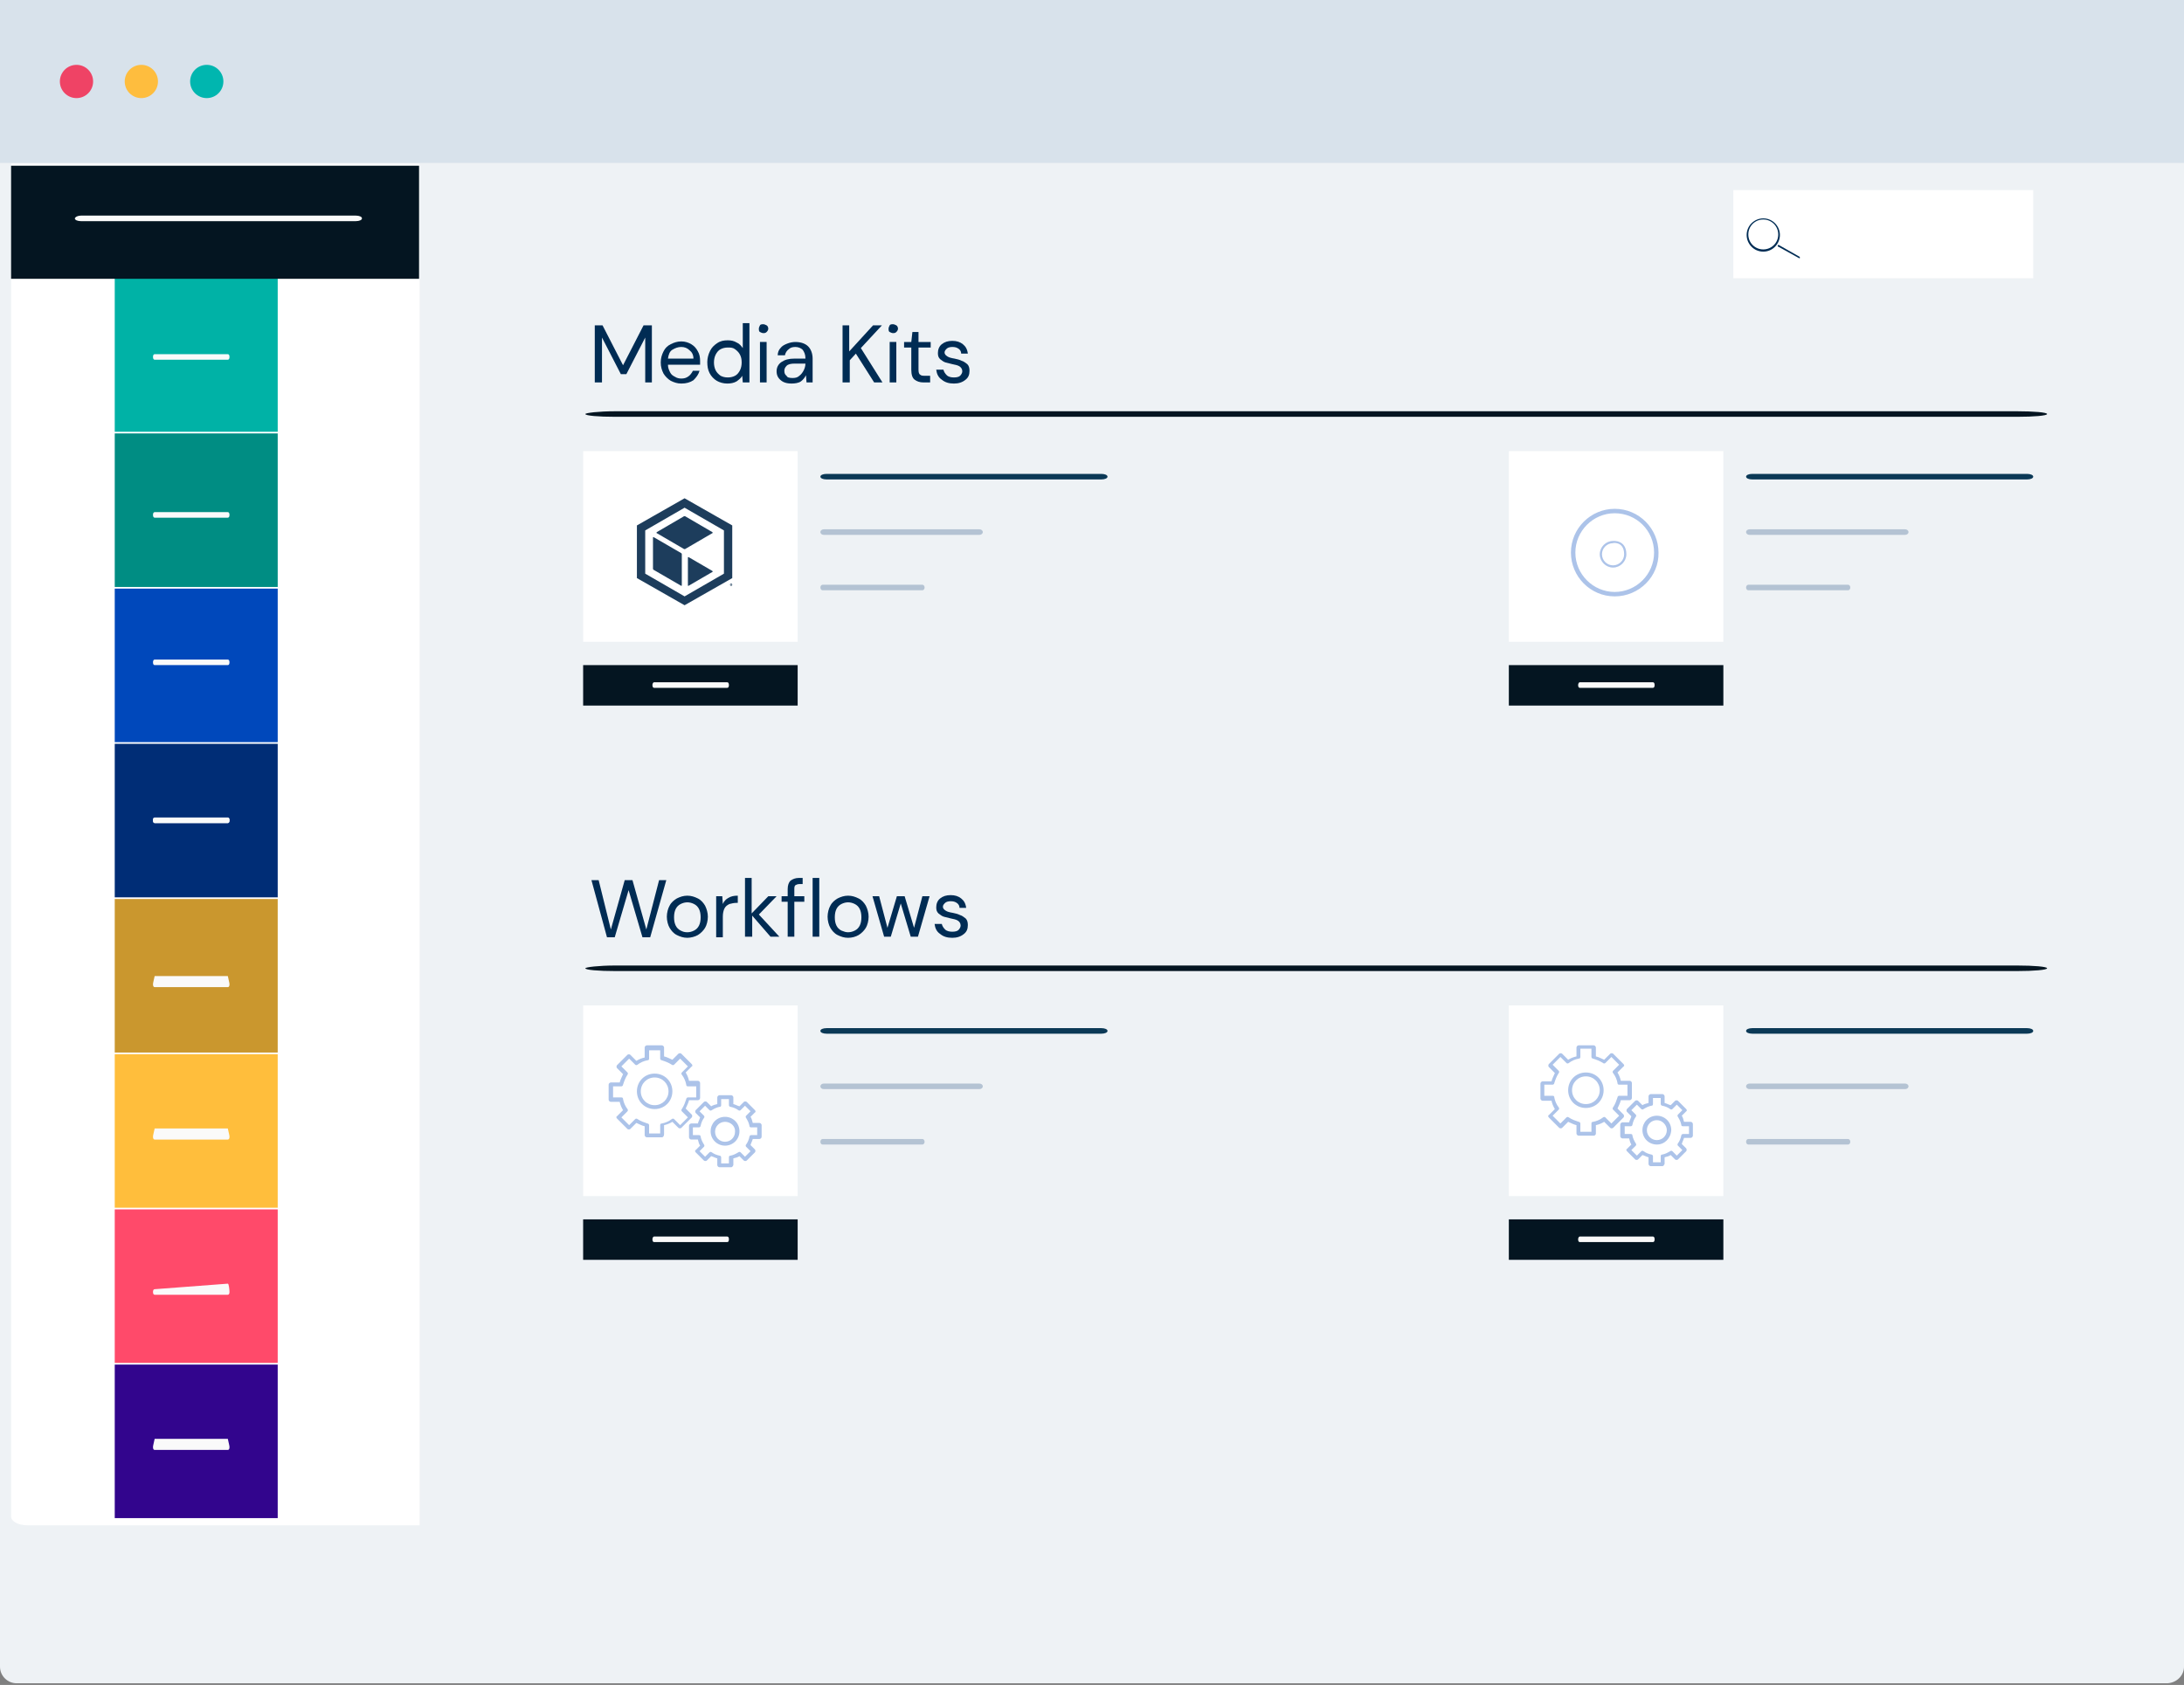 <?xml version="1.0" encoding="UTF-8"?> <!-- Generator: Adobe Illustrator 23.1.0, SVG Export Plug-In . SVG Version: 6.00 Build 0) --> <svg xmlns="http://www.w3.org/2000/svg" xmlns:xlink="http://www.w3.org/1999/xlink" id="robust" x="0px" y="0px" width="394px" height="304px" viewBox="0 0 394 304" style="enable-background:new 0 0 394 304;" xml:space="preserve"><rect x="0" y="0" width="394" height="304" fill="#808080" stroke="none"/> <style type="text/css"> .st0{fill-rule:evenodd;clip-rule:evenodd;fill:#EEF2F5;} .st1{fill-rule:evenodd;clip-rule:evenodd;fill:#FFFFFF;} .st2{enable-background:new ;} .st3{fill:#002C54;} .st4{fill:#00B2A6;} .st5{fill:#008D83;} .st6{fill:#0048BB;} .st7{fill:#002D76;} .st8{fill:#CA972E;} .st9{fill:#FFBE3C;} .st10{fill:#FF4A6A;} .st11{fill:#32058D;} .st12{fill-rule:evenodd;clip-rule:evenodd;fill:#FAFAFA;} .st13{fill:#D8E2EB;} .st14{fill:#00B6AF;} .st15{fill:#FEBD3E;} .st16{fill:#EF4365;} .st17{fill-rule:evenodd;clip-rule:evenodd;fill:#041521;} .st18{fill:#FFFFFF;} .st19{fill:#041521;} .st20{clip-path:url(#SVGID_2_);} .st21{clip-path:url(#SVGID_4_);fill:#1D3D5C;} .st22{fill-rule:evenodd;clip-rule:evenodd;fill:#0B3956;} .st23{fill-rule:evenodd;clip-rule:evenodd;fill:#B4C3D3;} .st24{fill:#ACC3E9;} </style> <g id="Mask-3"> <path class="st0" d="M3,0h388.1c1.6,0.1,2.9,1.4,2.9,3v297.7c0,1.6-1.3,2.9-3,3H3c-1.6,0-3-1.3-3-3V3C0,1.3,1.3,0,3,0z"></path> </g> <g> <g id="Group-4"> <path id="Rectangle" class="st1" d="M2,29.5h73.7v245.7H5c-1.7,0-3-0.7-3-1.6l0,0V29.5z"></path> <g id="Hyperscale"> <g class="st2"> <path class="st3" d="M107.3,69V58.7h1.4l3.7,7.2l3.7-7.2h1.5V69h-1.2v-8.1l-3.4,6.6H112l-3.4-6.6V69H107.3z"></path> <path class="st3" d="M122.9,69.2c-0.7,0-1.3-0.2-1.9-0.5c-0.5-0.3-1-0.8-1.3-1.3c-0.3-0.6-0.5-1.2-0.5-2c0-0.8,0.2-1.4,0.5-2 c0.3-0.6,0.7-1,1.3-1.3s1.2-0.5,1.9-0.5c0.7,0,1.3,0.2,1.8,0.5c0.5,0.3,0.9,0.7,1.2,1.3c0.3,0.5,0.4,1.1,0.4,1.7 c0,0.1,0,0.2,0,0.3c0,0.1,0,0.2,0,0.4h-5.8c0,0.6,0.2,1,0.4,1.4c0.2,0.4,0.5,0.6,0.9,0.8c0.3,0.2,0.7,0.3,1.1,0.3 c0.5,0,0.9-0.1,1.3-0.4c0.3-0.2,0.6-0.6,0.8-1h1.2c-0.2,0.7-0.6,1.2-1.1,1.7C124.5,69,123.8,69.2,122.9,69.2z M122.9,62.6 c-0.6,0-1.1,0.2-1.6,0.5s-0.7,0.9-0.8,1.6h4.6c0-0.7-0.3-1.2-0.7-1.5C124,62.8,123.5,62.6,122.9,62.6z"></path> <path class="st3" d="M131.2,69.2c-0.7,0-1.4-0.2-1.9-0.5s-1-0.8-1.3-1.4c-0.3-0.6-0.4-1.2-0.4-2c0-0.7,0.2-1.4,0.5-2 c0.3-0.6,0.7-1,1.3-1.4s1.2-0.5,1.9-0.5c0.6,0,1.1,0.1,1.6,0.4c0.5,0.2,0.8,0.6,1.1,1v-4.5h1.2V69H134l-0.1-1.2 c-0.2,0.4-0.6,0.7-1,1C132.4,69.1,131.8,69.2,131.2,69.2z M131.3,68.1c0.5,0,0.9-0.1,1.3-0.3c0.4-0.2,0.7-0.6,0.9-1 c0.2-0.4,0.3-0.9,0.3-1.4c0-0.6-0.1-1-0.3-1.4c-0.2-0.4-0.5-0.7-0.9-1s-0.8-0.3-1.3-0.3c-0.5,0-0.9,0.1-1.3,0.3s-0.7,0.6-0.9,1 c-0.2,0.4-0.3,0.9-0.3,1.4c0,0.5,0.1,1,0.3,1.4s0.5,0.7,0.9,1C130.4,68,130.8,68.1,131.3,68.1z"></path> <path class="st3" d="M137.7,60.1c-0.2,0-0.4-0.1-0.6-0.2s-0.2-0.4-0.2-0.6c0-0.2,0.1-0.4,0.2-0.6s0.4-0.2,0.6-0.2 c0.2,0,0.4,0.1,0.6,0.2s0.3,0.4,0.3,0.6c0,0.2-0.1,0.4-0.3,0.6S137.9,60.1,137.7,60.1z M137.1,69v-7.3h1.2V69H137.1z"></path> <path class="st3" d="M142.8,69.2c-0.6,0-1.1-0.1-1.5-0.3c-0.4-0.2-0.7-0.5-0.9-0.8c-0.2-0.3-0.3-0.7-0.3-1.1 c0-0.7,0.3-1.3,0.9-1.7s1.3-0.6,2.3-0.6h2v-0.1c0-0.6-0.2-1.1-0.5-1.5c-0.3-0.3-0.8-0.5-1.3-0.5c-0.5,0-0.9,0.1-1.2,0.4 c-0.3,0.2-0.6,0.6-0.7,1.1h-1.3c0-0.5,0.2-1,0.5-1.3c0.3-0.4,0.7-0.6,1.2-0.8c0.5-0.2,1-0.3,1.5-0.3c1,0,1.8,0.3,2.3,0.8 c0.5,0.5,0.8,1.3,0.8,2.2V69h-1.1l-0.1-1.3c-0.2,0.4-0.5,0.8-0.9,1.1S143.4,69.2,142.8,69.2z M143,68.2c0.5,0,0.9-0.1,1.2-0.4 c0.3-0.2,0.6-0.6,0.8-1c0.2-0.4,0.3-0.8,0.3-1.2v0h-1.9c-0.7,0-1.2,0.1-1.5,0.4c-0.3,0.3-0.4,0.6-0.4,0.9c0,0.4,0.1,0.7,0.4,0.9 C142,68.1,142.4,68.2,143,68.2z"></path> <path class="st3" d="M152,69V58.7h1.2v4.7l4.3-4.7h1.6l-3.8,4.1l3.9,6.2h-1.5l-3.3-5.2l-1.1,1.2v4H152z"></path> <path class="st3" d="M161.1,60.1c-0.2,0-0.4-0.1-0.6-0.2s-0.2-0.4-0.2-0.6c0-0.2,0.1-0.4,0.2-0.6s0.4-0.2,0.6-0.2 c0.2,0,0.4,0.1,0.6,0.2s0.3,0.4,0.3,0.6c0,0.2-0.1,0.4-0.3,0.6S161.3,60.1,161.1,60.1z M160.5,69v-7.3h1.2V69H160.5z"></path> <path class="st3" d="M166.6,69c-0.7,0-1.2-0.2-1.6-0.5s-0.6-0.9-0.6-1.8v-4h-1.3v-1h1.3l0.2-1.8h1.1v1.8h2.2v1h-2.2v4 c0,0.5,0.1,0.8,0.3,0.9c0.2,0.2,0.5,0.2,1,0.2h0.8V69H166.6z"></path> <path class="st3" d="M172.1,69.2c-0.9,0-1.6-0.2-2.2-0.7c-0.6-0.4-0.9-1-1-1.8h1.3c0.1,0.4,0.3,0.7,0.6,1 c0.3,0.3,0.8,0.4,1.3,0.4c0.5,0,0.9-0.1,1.1-0.3c0.2-0.2,0.4-0.5,0.4-0.8c0-0.4-0.2-0.7-0.5-0.9s-0.8-0.3-1.3-0.4 c-0.4-0.1-0.8-0.2-1.2-0.3s-0.7-0.4-1-0.6c-0.3-0.3-0.4-0.6-0.4-1.1c0-0.6,0.2-1.2,0.7-1.6c0.5-0.4,1.1-0.6,1.9-0.6 c0.8,0,1.4,0.2,1.9,0.6c0.5,0.4,0.8,0.9,0.9,1.7h-1.2c0-0.4-0.2-0.7-0.5-0.9c-0.3-0.2-0.6-0.3-1.1-0.3c-0.4,0-0.8,0.1-1,0.3 c-0.2,0.2-0.4,0.4-0.4,0.7c0,0.3,0.2,0.5,0.5,0.7s0.7,0.3,1.3,0.4c0.5,0.1,0.9,0.2,1.3,0.4c0.4,0.1,0.7,0.4,1,0.6 c0.3,0.3,0.4,0.7,0.4,1.2c0,0.7-0.2,1.2-0.7,1.6C173.6,69,172.9,69.2,172.1,69.2z"></path> </g> </g> </g> </g> <g> <rect x="20.7" y="50.2" class="st4" width="29.4" height="27.7"></rect> <rect x="20.7" y="78.2" class="st5" width="29.4" height="27.7"></rect> <rect x="20.7" y="106.2" class="st6" width="29.4" height="27.7"></rect> <rect x="20.7" y="134.2" class="st7" width="29.4" height="27.7"></rect> <rect x="20.7" y="162.2" class="st8" width="29.4" height="27.7"></rect> <rect x="20.7" y="190.2" class="st9" width="29.4" height="27.7"></rect> <rect x="20.7" y="218.2" class="st10" width="29.4" height="27.7"></rect> <rect x="20.7" y="246.2" class="st11" width="29.4" height="27.7"></rect> </g> <path class="st12" d="M27.9,63.9h13.2c0.2,0,0.3,0.2,0.3,0.5l0,0c0,0.3-0.1,0.5-0.3,0.5H27.9c-0.2,0-0.3-0.2-0.3-0.5l0,0 C27.6,64.1,27.7,63.9,27.9,63.9z"></path> <path id="Rectangle-Copy-10" class="st12" d="M27.9,92.4h13.2c0.2,0,0.3,0.2,0.3,0.5l0,0c0,0.3-0.1,0.5-0.3,0.5H27.9 c-0.2,0-0.3-0.2-0.3-0.5l0,0C27.6,92.6,27.7,92.4,27.9,92.4z"></path> <path id="Rectangle-Copy-11" class="st12" d="M27.9,119h13.2c0.2,0,0.3,0.2,0.3,0.5l0,0c0,0.3-0.1,0.5-0.3,0.5H27.9 c-0.2,0-0.3-0.2-0.3-0.5l0,0C27.6,119.2,27.7,119,27.9,119z"></path> <path id="Rectangle-Copy-95" class="st12" d="M27.9,147.5h13.2c0.2,0,0.3,0.2,0.3,0.5l0,0c0,0.3-0.1,0.5-0.3,0.5H27.9 c-0.2,0-0.3-0.2-0.3-0.5l0,0C27.6,147.7,27.7,147.5,27.9,147.5z"></path> <path id="Rectangle-Copy-96" class="st12" d="M27.9,176.1h13.2c0.2,1,0.3,1.2,0.3,1.5l0,0c0,0.3-0.1,0.5-0.3,0.5H27.9 c-0.2,0-0.3-0.2-0.3-0.5l0,0C27.6,177.3,27.7,177.1,27.9,176.1z"></path> <path id="Rectangle-Copy-97" class="st12" d="M27.9,203.6h13.2c0.2,1,0.3,1.2,0.3,1.5l0,0c0,0.3-0.1,0.5-0.3,0.5H27.9 c-0.2,0-0.3-0.2-0.3-0.5l0,0C27.6,204.8,27.7,204.6,27.9,203.6z"></path> <path id="Rectangle-Copy-97_1_" class="st12" d="M27.9,232.6l13.2-1c0.2,0,0.3,1.2,0.3,1.5l0,0c0,0.3-0.1,0.5-0.3,0.5H27.9 c-0.2,0-0.3-0.2-0.3-0.5l0,0C27.6,232.8,27.7,232.6,27.9,232.6z"></path> <path id="Rectangle-Copy-97_2_" class="st12" d="M27.9,259.6h13.2c0.2,1,0.3,1.2,0.3,1.5l0,0c0,0.3-0.1,0.5-0.3,0.5H27.9 c-0.2,0-0.3-0.2-0.3-0.5l0,0C27.6,260.8,27.7,260.6,27.9,259.6z"></path> <g> <g id="Group-61"> <rect x="-11.8" y="-2" class="st13" width="655.4" height="31.4"></rect> <circle id="Oval-Copy-2" class="st14" cx="37.3" cy="14.7" r="3"></circle> <circle id="Oval-Copy-5" class="st15" cx="25.5" cy="14.7" r="3"></circle> <circle id="Oval-Copy-6" class="st16" cx="13.8" cy="14.7" r="3"></circle> </g> </g> <rect x="2" y="29.9" class="st17" width="73.6" height="20.4"></rect> <path class="st12" d="M14.6,38.9h49.6c0.6,0,1.1,0.2,1.1,0.5l0,0c0,0.3-0.5,0.5-1.1,0.5H14.6c-0.6,0-1.1-0.2-1.1-0.5l0,0 C13.6,39.1,14.1,38.9,14.6,38.9z"></path> <path id="Rectangle-Copy-95_1_" class="st12" d="M27.9,147.5h13.2c0.2,0,0.3,0.2,0.3,0.5l0,0c0,0.3-0.1,0.5-0.3,0.5H27.9 c-0.2,0-0.3-0.2-0.3-0.5l0,0C27.6,147.7,27.7,147.5,27.9,147.5z"></path> <path class="st17" d="M111,74.2h252.9c3,0,5.4,0.2,5.4,0.5l0,0c0,0.3-2.4,0.5-5.4,0.5H111c-3,0-5.4-0.2-5.4-0.5l0,0 C105.6,74.5,108,74.2,111,74.2z"></path> <g> <rect x="105.2" y="81.4" class="st18" width="38.7" height="34.4"></rect> <rect x="105.2" y="120" class="st19" width="38.7" height="7.3"></rect> <path id="Rectangle-Copy-95_2_" class="st12" d="M118,123.1h13.2c0.2,0,0.3,0.2,0.3,0.5l0,0c0,0.3-0.1,0.5-0.3,0.5H118 c-0.2,0-0.3-0.2-0.3-0.5l0,0C117.7,123.4,117.8,123.1,118,123.1z"></path> <g id="CMV_x5F_Logo_x5F_HexOnly_x5F_1c_x5F_CMYK_x5F_OnRaspberry_1_"> <g> <defs> <rect id="SVGID_1_" x="115" y="89.9" width="17.1" height="19.4"></rect> </defs> <clipPath id="SVGID_2_"> <use xlink:href="#SVGID_1_" style="overflow:visible;"></use> </clipPath> <g class="st20"> <defs> <rect id="SVGID_3_" x="115" y="89.9" width="17.1" height="19.4"></rect> </defs> <clipPath id="SVGID_4_"> <use xlink:href="#SVGID_3_" style="overflow:visible;"></use> </clipPath> <path class="st21" d="M123.5,89.9l-8.6,4.9v9.5l8.6,4.9l8.6-4.9v-9.5L123.5,89.9z M130.6,103.5l-7.1,4.1l-7.1-4.1l0-7.8l7.1-4.1 l7.1,4.1V103.5z M123,105.6c0,0.1-0.1,0.1-0.1,0.1l-5-2.9c-0.1-0.1-0.1-0.1-0.1-0.2l0-5.6c0-0.1,0.1-0.1,0.1-0.1l5,2.9 c0.1,0.1,0.1,0.1,0.1,0.2V105.6z M128.5,96.2l-4.8,2.8c-0.1,0.1-0.3,0.1-0.4,0l-4.8-2.8c-0.1,0-0.1-0.1,0-0.2l4.8-2.8 c0.1-0.1,0.3-0.1,0.4,0l4.8,2.8C128.6,96.1,128.6,96.2,128.5,96.2 M128.5,103.2l-4.3,2.5c-0.1,0-0.1,0-0.1-0.1v-5 c0-0.1,0.1-0.1,0.1-0.1l4.3,2.5C128.6,103.1,128.6,103.2,128.5,103.2"></path> <path class="st21" d="M131.9,105.4C132,105.4,132,105.4,131.9,105.4C132,105.4,132,105.4,131.9,105.4 C132,105.5,132,105.5,131.9,105.4c0,0.1,0,0.1,0,0.1l0.1,0.1h0l-0.1-0.1h0v0.1h0L131.9,105.4L131.9,105.4z M131.9,105.5 C131.9,105.5,131.9,105.5,131.9,105.5C131.9,105.5,132,105.5,131.9,105.5C132,105.5,132,105.5,131.9,105.5 C132,105.5,132,105.5,131.9,105.5C132,105.4,132,105.4,131.9,105.5C132,105.4,132,105.4,131.9,105.5 C132,105.4,132,105.4,131.9,105.5C131.9,105.4,131.9,105.4,131.9,105.5L131.9,105.5L131.9,105.5L131.9,105.5z"></path> <path class="st21" d="M131.9,105.3c-0.1,0-0.2,0.1-0.2,0.2c0,0.1,0.1,0.2,0.2,0.2c0.1,0,0.2-0.1,0.2-0.2 C132.1,105.4,132,105.3,131.9,105.3 M131.9,105.6c-0.1,0-0.1-0.1-0.1-0.1s0.1-0.1,0.1-0.1s0.1,0.1,0.1,0.1 S132,105.6,131.9,105.6"></path> </g> </g> </g> <path class="st22" d="M149.1,85.5h49.6c0.6,0,1.1,0.2,1.1,0.5l0,0c0,0.3-0.5,0.5-1.1,0.5h-49.6c-0.6,0-1.1-0.2-1.1-0.5l0,0 C148,85.7,148.5,85.5,149.1,85.5z"></path> <path class="st23" d="M148.6,95.5h28.1c0.3,0,0.6,0.2,0.6,0.5l0,0c0,0.3-0.3,0.5-0.6,0.5h-28.1c-0.3,0-0.6-0.2-0.6-0.5l0,0 C148,95.7,148.3,95.5,148.6,95.5z"></path> <path class="st23" d="M148.4,105.5h18c0.2,0,0.4,0.2,0.4,0.5l0,0c0,0.3-0.2,0.5-0.4,0.5h-18c-0.2,0-0.4-0.2-0.4-0.5l0,0 C148,105.7,148.2,105.5,148.4,105.5z"></path> </g> <rect x="272.2" y="81.4" class="st18" width="38.7" height="34.4"></rect> <rect x="272.2" y="120" class="st19" width="38.7" height="7.3"></rect> <path id="Rectangle-Copy-95_3_" class="st12" d="M285,123.1h13.2c0.2,0,0.3,0.2,0.3,0.5l0,0c0,0.3-0.1,0.5-0.3,0.5H285 c-0.2,0-0.3-0.2-0.3-0.5l0,0C284.7,123.4,284.8,123.1,285,123.1z"></path> <path class="st22" d="M316.1,85.5h49.6c0.6,0,1.1,0.2,1.1,0.5l0,0c0,0.3-0.5,0.5-1.1,0.5h-49.6c-0.6,0-1.1-0.2-1.1-0.5l0,0 C315,85.7,315.5,85.5,316.1,85.5z"></path> <path class="st23" d="M315.6,95.5h28.1c0.3,0,0.6,0.2,0.6,0.5l0,0c0,0.3-0.3,0.5-0.6,0.5h-28.1c-0.3,0-0.6-0.2-0.6-0.5l0,0 C315,95.7,315.3,95.5,315.6,95.5z"></path> <path class="st23" d="M315.4,105.5h18c0.2,0,0.4,0.2,0.4,0.5l0,0c0,0.3-0.2,0.5-0.4,0.5h-18c-0.2,0-0.4-0.2-0.4-0.5l0,0 C315,105.7,315.2,105.5,315.4,105.5z"></path> <g id="Hyperscale_1_"> <g class="st2"> <path class="st3" d="M109.5,169.1l-2.8-10.3h1.3l2.2,8.9l2.5-8.9h1.4l2.5,8.9l2.3-8.9h1.3l-2.9,10.3h-1.4l-2.5-8.5l-2.5,8.5 L109.5,169.1z"></path> <path class="st3" d="M124,169.2c-0.7,0-1.3-0.2-1.9-0.5c-0.6-0.3-1-0.8-1.3-1.3s-0.5-1.3-0.5-2s0.2-1.5,0.5-2 c0.3-0.6,0.8-1,1.3-1.3c0.6-0.3,1.2-0.5,1.9-0.5c0.7,0,1.3,0.2,1.9,0.5c0.6,0.3,1,0.8,1.3,1.3c0.3,0.6,0.5,1.3,0.5,2 s-0.2,1.5-0.5,2s-0.8,1-1.3,1.3S124.6,169.2,124,169.2z M124,168.2c0.4,0,0.8-0.1,1.2-0.3c0.4-0.2,0.7-0.5,0.9-0.9 c0.2-0.4,0.3-0.9,0.3-1.5s-0.1-1.1-0.3-1.5c-0.2-0.4-0.5-0.7-0.9-0.9c-0.4-0.2-0.8-0.3-1.2-0.3c-0.4,0-0.8,0.1-1.2,0.3 c-0.4,0.2-0.7,0.5-0.9,0.9s-0.3,0.9-0.3,1.5s0.1,1.1,0.3,1.5c0.2,0.4,0.5,0.7,0.9,0.9C123.2,168.1,123.5,168.2,124,168.2z"></path> <path class="st3" d="M129.2,169v-7.3h1.1l0.1,1.4c0.2-0.5,0.6-0.9,1-1.1c0.5-0.3,1-0.4,1.7-0.4v1.3h-0.3c-0.4,0-0.8,0.1-1.2,0.2 c-0.4,0.2-0.7,0.4-0.9,0.8c-0.2,0.4-0.3,0.9-0.3,1.5v3.7H129.2z"></path> <path class="st3" d="M134.4,169v-10.6h1.2v6.4l3-3.1h1.5l-3.2,3.3l3.7,4H139l-3.3-3.8v3.8H134.4z"></path> <path class="st3" d="M142.1,169v-6.3H141v-1h1.1v-1.3c0-0.7,0.2-1.2,0.5-1.5c0.4-0.3,0.9-0.5,1.5-0.5h0.7v1.1h-0.5 c-0.4,0-0.6,0.1-0.8,0.2c-0.2,0.2-0.2,0.4-0.2,0.8v1.2h1.8v1h-1.8v6.3H142.1z M146.6,169v-10.6h1.2V169H146.6z"></path> <path class="st3" d="M153,169.2c-0.7,0-1.3-0.2-1.9-0.5c-0.6-0.3-1-0.8-1.3-1.3s-0.5-1.3-0.5-2s0.2-1.5,0.5-2 c0.3-0.6,0.8-1,1.3-1.3c0.6-0.3,1.2-0.5,1.9-0.5c0.7,0,1.3,0.2,1.9,0.5c0.6,0.3,1,0.8,1.3,1.3c0.3,0.6,0.5,1.3,0.5,2 s-0.2,1.5-0.5,2s-0.8,1-1.3,1.3S153.7,169.2,153,169.2z M153,168.2c0.4,0,0.8-0.1,1.2-0.3c0.4-0.2,0.7-0.5,0.9-0.9 c0.2-0.4,0.3-0.9,0.3-1.5s-0.1-1.1-0.3-1.5c-0.2-0.4-0.5-0.7-0.9-0.9c-0.4-0.2-0.8-0.3-1.2-0.3c-0.4,0-0.8,0.1-1.2,0.3 c-0.4,0.2-0.7,0.5-0.9,0.9s-0.3,0.9-0.3,1.5s0.1,1.1,0.3,1.5c0.2,0.4,0.5,0.7,0.9,0.9C152.3,168.1,152.6,168.2,153,168.2z"></path> <path class="st3" d="M159.5,169l-2.1-7.3h1.2l1.5,5.7l1.7-5.7h1.4l1.7,5.7l1.5-5.7h1.3l-2.1,7.3h-1.3l-1.8-6l-1.8,6H159.5z"></path> <path class="st3" d="M171.8,169.2c-0.9,0-1.6-0.2-2.2-0.7c-0.6-0.4-0.9-1-1-1.8h1.3c0.1,0.4,0.3,0.7,0.6,1 c0.3,0.3,0.8,0.4,1.3,0.4c0.5,0,0.9-0.1,1.1-0.3c0.2-0.2,0.4-0.5,0.4-0.8c0-0.4-0.2-0.7-0.5-0.9s-0.8-0.3-1.3-0.4 c-0.4-0.1-0.8-0.2-1.2-0.3s-0.7-0.4-1-0.6c-0.3-0.3-0.4-0.6-0.4-1.1c0-0.6,0.2-1.2,0.7-1.6c0.5-0.4,1.1-0.6,1.9-0.6 c0.8,0,1.4,0.2,1.9,0.6c0.5,0.4,0.8,0.9,0.9,1.7h-1.2c0-0.4-0.2-0.7-0.5-0.9c-0.3-0.2-0.6-0.3-1.1-0.3c-0.4,0-0.8,0.1-1,0.3 c-0.2,0.2-0.4,0.4-0.4,0.7c0,0.3,0.2,0.5,0.5,0.7s0.7,0.3,1.3,0.4c0.5,0.1,0.9,0.2,1.3,0.4c0.4,0.1,0.7,0.4,1,0.6 c0.3,0.3,0.4,0.7,0.4,1.2c0,0.7-0.2,1.2-0.7,1.6C173.3,169,172.6,169.2,171.8,169.2z"></path> </g> </g> <path class="st17" d="M111,174.2h252.9c3,0,5.4,0.2,5.4,0.5l0,0c0,0.3-2.4,0.5-5.4,0.5H111c-3,0-5.4-0.2-5.4-0.5l0,0 C105.6,174.5,108,174.2,111,174.2z"></path> <rect x="105.2" y="181.4" class="st18" width="38.7" height="34.4"></rect> <rect x="105.2" y="220" class="st19" width="38.7" height="7.3"></rect> <path id="Rectangle-Copy-95_5_" class="st12" d="M118,223.1h13.2c0.2,0,0.3,0.2,0.3,0.5l0,0c0,0.3-0.1,0.5-0.3,0.5H118 c-0.2,0-0.3-0.2-0.3-0.5l0,0C117.7,223.4,117.8,223.1,118,223.1z"></path> <path class="st22" d="M149.1,185.5h49.6c0.6,0,1.1,0.2,1.1,0.5l0,0c0,0.3-0.5,0.5-1.1,0.5h-49.6c-0.6,0-1.1-0.2-1.1-0.5l0,0 C148,185.7,148.5,185.5,149.1,185.5z"></path> <path class="st23" d="M148.6,195.5h28.1c0.3,0,0.6,0.2,0.6,0.5l0,0c0,0.3-0.3,0.5-0.6,0.5h-28.1c-0.3,0-0.6-0.2-0.6-0.5l0,0 C148,195.7,148.3,195.5,148.6,195.5z"></path> <path class="st23" d="M148.4,205.5h18c0.2,0,0.4,0.2,0.4,0.5l0,0c0,0.3-0.2,0.5-0.4,0.5h-18c-0.2,0-0.4-0.2-0.4-0.5l0,0 C148,205.7,148.2,205.5,148.4,205.5z"></path> <rect x="272.2" y="181.4" class="st18" width="38.7" height="34.4"></rect> <rect x="272.2" y="220" class="st19" width="38.7" height="7.3"></rect> <path id="Rectangle-Copy-95_4_" class="st12" d="M285,223.1h13.2c0.2,0,0.3,0.2,0.3,0.5l0,0c0,0.3-0.1,0.5-0.3,0.5H285 c-0.2,0-0.3-0.2-0.3-0.5l0,0C284.7,223.4,284.8,223.1,285,223.1z"></path> <path class="st22" d="M316.1,185.5h49.6c0.6,0,1.1,0.2,1.1,0.5l0,0c0,0.3-0.5,0.5-1.1,0.5h-49.6c-0.6,0-1.1-0.2-1.1-0.5l0,0 C315,185.7,315.5,185.5,316.1,185.5z"></path> <path class="st23" d="M315.6,195.5h28.1c0.3,0,0.6,0.2,0.6,0.5l0,0c0,0.3-0.3,0.5-0.6,0.5h-28.1c-0.3,0-0.6-0.2-0.6-0.5l0,0 C315,195.7,315.3,195.5,315.6,195.5z"></path> <path class="st23" d="M315.4,205.5h18c0.2,0,0.4,0.2,0.4,0.5l0,0c0,0.3-0.2,0.5-0.4,0.5h-18c-0.2,0-0.4-0.2-0.4-0.5l0,0 C315,205.7,315.2,205.5,315.4,205.5z"></path> <rect x="312.7" y="34.3" class="st18" width="54.1" height="15.9"></rect> <g id="_x32__x5F_Cogs_x5F_CMYK_1_"> <path class="st24" d="M117.1,204.5h2v-1.5c0-0.2,0.1-0.3,0.3-0.3c0.6-0.1,1.3-0.4,1.8-0.8c0.1-0.1,0.3-0.1,0.4,0l1.1,1.1l1.4-1.4 l-1.1-1.1c-0.1-0.1-0.1-0.3,0-0.4c0.4-0.6,0.6-1.2,0.8-1.8c0-0.2,0.2-0.3,0.3-0.3h1.5v-2h-1.5c-0.2,0-0.3-0.1-0.3-0.3 c-0.1-0.6-0.4-1.3-0.8-1.8c-0.1-0.1-0.1-0.3,0-0.4l1.1-1.1l-1.4-1.4l-1.1,1.1c-0.1,0.1-0.3,0.1-0.4,0c-0.6-0.4-1.2-0.6-1.8-0.8 c-0.2,0-0.3-0.2-0.3-0.3v-1.5h-2v1.5c0,0.2-0.1,0.3-0.3,0.3c-0.6,0.1-1.3,0.4-1.8,0.8c-0.1,0.1-0.3,0.1-0.4,0l-1.1-1.1l-1.4,1.4 l1.1,1.1c0.1,0.1,0.1,0.3,0,0.4c-0.4,0.6-0.6,1.2-0.8,1.8c0,0.2-0.2,0.3-0.3,0.3h-1.5v2h1.5c0.2,0,0.3,0.1,0.3,0.3 c0.1,0.6,0.4,1.3,0.8,1.8c0.1,0.1,0.1,0.3,0,0.4l-1.1,1.1l1.4,1.4l1.1-1.1c0.1-0.1,0.3-0.1,0.4,0c0.6,0.4,1.2,0.6,1.8,0.8 c0.2,0,0.3,0.2,0.3,0.3V204.5L117.1,204.5z M119.4,205.2h-2.7c-0.2,0-0.4-0.2-0.4-0.4v-1.6c-0.5-0.1-1-0.4-1.5-0.6l-1.1,1.1 c-0.1,0.1-0.4,0.1-0.5,0l-1.9-1.9c-0.1-0.1-0.1-0.2-0.1-0.2c0-0.1,0-0.2,0.1-0.2l1.1-1.1c-0.3-0.5-0.5-1-0.6-1.5h-1.6 c-0.2,0-0.4-0.2-0.4-0.4v-2.7c0-0.2,0.2-0.4,0.4-0.4h1.6c0.1-0.5,0.4-1,0.6-1.5l-1.1-1.1c-0.1-0.1-0.1-0.4,0-0.5l1.9-1.9 c0.1-0.1,0.4-0.1,0.5,0l1.1,1.1c0.5-0.3,1-0.5,1.5-0.6V189c0-0.2,0.2-0.4,0.4-0.4h2.7c0.2,0,0.4,0.2,0.4,0.4v1.6 c0.5,0.1,1,0.4,1.5,0.6l1.1-1.1c0.1-0.1,0.4-0.1,0.5,0l1.9,1.9c0.1,0.1,0.1,0.2,0.1,0.2c0,0.1,0,0.2-0.1,0.2l-1.1,1.1 c0.3,0.5,0.5,1,0.6,1.5h1.6c0.2,0,0.4,0.2,0.4,0.4v2.7c0,0.2-0.2,0.4-0.4,0.4h-1.6c-0.1,0.5-0.4,1-0.6,1.5l1.1,1.1 c0.1,0.1,0.1,0.4,0,0.5l-1.9,1.9c-0.1,0.1-0.4,0.1-0.5,0l-1.1-1.1c-0.5,0.3-1,0.5-1.5,0.6v1.6C119.8,205,119.6,205.2,119.4,205.2 L119.4,205.2z"></path> <path class="st24" d="M118.1,194.4c-1.4,0-2.5,1.1-2.5,2.5c0,1.4,1.1,2.5,2.5,2.5c1.4,0,2.5-1.1,2.5-2.5 C120.6,195.5,119.5,194.4,118.1,194.4L118.1,194.4z M118.1,200.1c-1.8,0-3.2-1.4-3.2-3.2c0-1.8,1.4-3.2,3.2-3.2 c1.8,0,3.2,1.4,3.2,3.2C121.3,198.7,119.9,200.1,118.1,200.1L118.1,200.1z"></path> <path class="st24" d="M130.1,209.9h1.4v-1.1c0-0.2,0.1-0.3,0.3-0.3c0.5-0.1,0.9-0.3,1.4-0.6c0.1-0.1,0.3-0.1,0.4,0l0.8,0.8l1-1 l-0.8-0.8c-0.1-0.1-0.1-0.3,0-0.4c0.3-0.4,0.5-0.9,0.6-1.4c0-0.2,0.2-0.3,0.3-0.3h1.1v-1.4h-1.1c-0.2,0-0.3-0.1-0.3-0.3 c-0.1-0.5-0.3-0.9-0.6-1.4c-0.1-0.1-0.1-0.3,0-0.4l0.8-0.8l-1-1l-0.8,0.8c-0.1,0.1-0.3,0.1-0.4,0c-0.4-0.3-0.9-0.5-1.4-0.6 c-0.2,0-0.3-0.2-0.3-0.3v-1.1h-1.4v1.1c0,0.2-0.1,0.3-0.3,0.3c-0.5,0.1-0.9,0.3-1.4,0.6c-0.1,0.1-0.3,0.1-0.4,0l-0.8-0.8l-1,1 l0.8,0.8c0.1,0.1,0.1,0.3,0,0.4c-0.3,0.4-0.5,0.9-0.6,1.4c0,0.2-0.2,0.3-0.3,0.3h-1.1v1.4h1.1c0.2,0,0.3,0.1,0.3,0.3 c0.1,0.5,0.3,0.9,0.6,1.4c0.1,0.1,0.1,0.3,0,0.4l-0.8,0.8l1,1l0.8-0.8c0.1-0.1,0.3-0.1,0.4,0c0.4,0.3,0.9,0.5,1.4,0.6 c0.2,0,0.3,0.2,0.3,0.3V209.9L130.1,209.9z M131.9,210.6h-2.1c-0.2,0-0.4-0.2-0.4-0.4v-1.2c-0.4-0.1-0.7-0.3-1.1-0.4l-0.8,0.8 c-0.1,0.1-0.4,0.1-0.5,0l-1.5-1.5c-0.1-0.1-0.1-0.2-0.1-0.2c0-0.1,0-0.2,0.1-0.2l0.8-0.8c-0.2-0.3-0.3-0.7-0.4-1.1h-1.2 c-0.2,0-0.4-0.2-0.4-0.4v-2.1c0-0.2,0.2-0.4,0.4-0.4h1.2c0.1-0.4,0.3-0.7,0.4-1.1l-0.8-0.8c-0.1-0.1-0.1-0.4,0-0.5l1.5-1.5 c0.1-0.1,0.4-0.1,0.5,0l0.8,0.8c0.3-0.2,0.7-0.3,1.1-0.4v-1.2c0-0.2,0.2-0.4,0.4-0.4h2.1c0.2,0,0.4,0.2,0.4,0.4v1.2 c0.4,0.1,0.7,0.3,1.1,0.4l0.8-0.8c0.1-0.1,0.4-0.1,0.5,0l1.5,1.5c0.1,0.1,0.1,0.2,0.1,0.2c0,0.1,0,0.2-0.1,0.2l-0.8,0.8 c0.2,0.3,0.3,0.7,0.4,1.1h1.2c0.2,0,0.4,0.2,0.4,0.4v2.1c0,0.2-0.2,0.4-0.4,0.4h-1.2c-0.1,0.4-0.3,0.7-0.4,1.1l0.8,0.8 c0.1,0.1,0.1,0.4,0,0.5l-1.5,1.5c-0.1,0.1-0.4,0.1-0.5,0l-0.8-0.8c-0.3,0.2-0.7,0.3-1.1,0.4v1.2C132.2,210.5,132,210.6,131.9,210.6 L131.9,210.6z"></path> <path class="st24" d="M130.8,202.4c-1,0-1.8,0.8-1.8,1.8c0,1,0.8,1.8,1.8,1.8c1,0,1.8-0.8,1.8-1.8 C132.7,203.2,131.8,202.4,130.8,202.4L130.8,202.4z M130.8,206.7c-1.4,0-2.6-1.1-2.6-2.6c0-1.4,1.1-2.6,2.6-2.6 c1.4,0,2.6,1.1,2.6,2.6C133.4,205.6,132.2,206.7,130.8,206.7L130.8,206.7z"></path> </g> <g id="_x32__x5F_Cogs_x5F_CMYK_2_"> <path class="st24" d="M285.1,204.2h2v-1.5c0-0.2,0.1-0.3,0.3-0.3c0.6-0.1,1.3-0.4,1.8-0.8c0.1-0.1,0.3-0.1,0.4,0l1.1,1.1l1.4-1.4 l-1.1-1.1c-0.1-0.1-0.1-0.3,0-0.4c0.4-0.6,0.6-1.2,0.8-1.8c0-0.2,0.2-0.3,0.3-0.3h1.5v-2h-1.5c-0.2,0-0.3-0.1-0.3-0.3 c-0.1-0.6-0.4-1.3-0.8-1.8c-0.1-0.1-0.1-0.3,0-0.4l1.1-1.1l-1.4-1.4l-1.1,1.1c-0.1,0.1-0.3,0.1-0.4,0c-0.6-0.4-1.2-0.6-1.8-0.8 c-0.2,0-0.3-0.2-0.3-0.3v-1.5h-2v1.5c0,0.2-0.1,0.3-0.3,0.3c-0.6,0.1-1.3,0.4-1.8,0.8c-0.1,0.1-0.3,0.1-0.4,0l-1.1-1.1l-1.4,1.4 l1.1,1.1c0.1,0.1,0.1,0.3,0,0.4c-0.4,0.6-0.6,1.2-0.8,1.8c0,0.2-0.2,0.3-0.3,0.3h-1.5v2h1.5c0.2,0,0.3,0.1,0.3,0.3 c0.1,0.6,0.4,1.3,0.8,1.8c0.1,0.1,0.1,0.3,0,0.4l-1.1,1.1l1.4,1.4l1.1-1.1c0.1-0.1,0.3-0.1,0.4,0c0.6,0.4,1.2,0.6,1.8,0.8 c0.2,0,0.3,0.2,0.3,0.3V204.2L285.1,204.2z M287.5,204.9h-2.7c-0.2,0-0.4-0.2-0.4-0.4V203c-0.5-0.1-1-0.4-1.5-0.6l-1.1,1.1 c-0.1,0.1-0.4,0.1-0.5,0l-1.9-1.9c-0.1-0.1-0.1-0.2-0.1-0.2c0-0.1,0-0.2,0.1-0.2l1.1-1.1c-0.3-0.5-0.5-1-0.6-1.5h-1.6 c-0.2,0-0.4-0.2-0.4-0.4v-2.7c0-0.2,0.2-0.4,0.4-0.4h1.6c0.1-0.5,0.4-1,0.6-1.5l-1.1-1.1c-0.1-0.1-0.1-0.4,0-0.5l1.9-1.9 c0.1-0.1,0.4-0.1,0.5,0l1.1,1.1c0.5-0.3,1-0.5,1.5-0.6v-1.6c0-0.2,0.2-0.4,0.4-0.4h2.7c0.2,0,0.4,0.2,0.4,0.4v1.6 c0.5,0.1,1,0.4,1.5,0.6l1.1-1.1c0.1-0.1,0.4-0.1,0.5,0l1.9,1.9c0.1,0.1,0.1,0.2,0.1,0.2c0,0.1,0,0.2-0.1,0.2l-1.1,1.1 c0.3,0.5,0.5,1,0.6,1.5h1.6c0.2,0,0.4,0.2,0.4,0.4v2.7c0,0.2-0.2,0.4-0.4,0.4h-1.6c-0.1,0.5-0.4,1-0.6,1.5l1.1,1.1 c0.1,0.1,0.1,0.4,0,0.5l-1.9,1.9c-0.1,0.1-0.4,0.1-0.5,0l-1.1-1.1c-0.5,0.3-1,0.5-1.5,0.6v1.6C287.8,204.8,287.7,204.9,287.5,204.9 L287.5,204.9z"></path> <path class="st24" d="M286.1,194.2c-1.4,0-2.5,1.1-2.5,2.5c0,1.4,1.1,2.5,2.5,2.5c1.4,0,2.5-1.1,2.5-2.5 C288.6,195.3,287.5,194.2,286.1,194.2L286.1,194.2z M286.1,199.9c-1.8,0-3.2-1.4-3.2-3.2c0-1.8,1.4-3.2,3.2-3.2 c1.8,0,3.2,1.4,3.2,3.2C289.3,198.5,287.9,199.9,286.1,199.9L286.1,199.9z"></path> <path class="st24" d="M298.2,209.7h1.4v-1.1c0-0.2,0.1-0.3,0.3-0.3c0.5-0.1,0.9-0.3,1.4-0.6c0.1-0.1,0.3-0.1,0.4,0l0.8,0.8l1-1 l-0.8-0.8c-0.1-0.1-0.1-0.3,0-0.4c0.3-0.4,0.5-0.9,0.6-1.4c0-0.2,0.2-0.3,0.3-0.3h1.1v-1.4h-1.1c-0.2,0-0.3-0.1-0.3-0.3 c-0.1-0.5-0.3-0.9-0.6-1.4c-0.1-0.1-0.1-0.3,0-0.4l0.8-0.8l-1-1l-0.8,0.8c-0.1,0.1-0.3,0.1-0.4,0c-0.4-0.3-0.9-0.5-1.4-0.6 c-0.2,0-0.3-0.2-0.3-0.3v-1.1h-1.4v1.1c0,0.2-0.1,0.3-0.3,0.3c-0.5,0.1-0.9,0.3-1.4,0.6c-0.1,0.1-0.3,0.1-0.4,0l-0.8-0.8l-1,1 l0.8,0.8c0.1,0.1,0.1,0.3,0,0.4c-0.3,0.4-0.5,0.9-0.6,1.4c0,0.2-0.2,0.3-0.3,0.3h-1.1v1.4h1.1c0.2,0,0.3,0.1,0.3,0.3 c0.1,0.5,0.3,0.9,0.6,1.4c0.1,0.1,0.1,0.3,0,0.4l-0.8,0.8l1,1l0.8-0.8c0.1-0.1,0.3-0.1,0.4,0c0.4,0.3,0.9,0.5,1.4,0.6 c0.2,0,0.3,0.2,0.3,0.3V209.7L298.2,209.7z M299.9,210.4h-2.1c-0.2,0-0.4-0.2-0.4-0.4v-1.2c-0.4-0.1-0.7-0.3-1.1-0.4l-0.8,0.8 c-0.1,0.1-0.4,0.1-0.5,0l-1.5-1.5c-0.1-0.1-0.1-0.2-0.1-0.2c0-0.1,0-0.2,0.1-0.2l0.8-0.8c-0.2-0.3-0.3-0.7-0.4-1.1h-1.2 c-0.2,0-0.4-0.2-0.4-0.4v-2.1c0-0.2,0.2-0.4,0.4-0.4h1.2c0.1-0.4,0.3-0.7,0.4-1.1l-0.8-0.8c-0.1-0.1-0.1-0.4,0-0.5l1.5-1.5 c0.1-0.1,0.4-0.1,0.5,0l0.8,0.8c0.3-0.2,0.7-0.3,1.1-0.4v-1.2c0-0.2,0.2-0.4,0.4-0.4h2.1c0.2,0,0.4,0.2,0.4,0.4v1.2 c0.4,0.1,0.7,0.3,1.1,0.4l0.8-0.8c0.1-0.1,0.4-0.1,0.5,0l1.5,1.5c0.1,0.1,0.1,0.2,0.1,0.2c0,0.1,0,0.2-0.1,0.2l-0.8,0.8 c0.2,0.3,0.3,0.7,0.4,1.1h1.2c0.2,0,0.4,0.2,0.4,0.4v2.1c0,0.2-0.2,0.4-0.4,0.4h-1.2c-0.1,0.4-0.3,0.7-0.4,1.1l0.8,0.8 c0.1,0.1,0.1,0.4,0,0.5l-1.5,1.5c-0.1,0.1-0.4,0.1-0.5,0l-0.8-0.8c-0.3,0.2-0.7,0.3-1.1,0.4v1.2 C300.2,210.2,300.1,210.4,299.9,210.4L299.9,210.4z"></path> <path class="st24" d="M298.9,202.1c-1,0-1.8,0.8-1.8,1.8c0,1,0.8,1.8,1.8,1.8c1,0,1.8-0.8,1.8-1.8 C300.7,203,299.9,202.1,298.9,202.1L298.9,202.1z M298.9,206.5c-1.4,0-2.6-1.1-2.6-2.6c0-1.4,1.1-2.6,2.6-2.6 c1.4,0,2.6,1.1,2.6,2.6C301.4,205.4,300.3,206.5,298.9,206.5L298.9,206.5z"></path> </g> <g id="Search_x5F_CMYK_1_"> <path class="st3" d="M318.1,39.6c-1.5,0-2.7,1.2-2.7,2.7c0,1.5,1.2,2.7,2.7,2.7c1.5,0,2.7-1.2,2.7-2.7 C320.8,40.8,319.6,39.6,318.1,39.6L318.1,39.6z M318.1,45.4c-1.7,0-3-1.4-3-3c0-1.7,1.4-3,3-3c1.7,0,3,1.4,3,3 C321.1,44,319.8,45.4,318.1,45.4L318.1,45.4z"></path> <path class="st3" d="M324.6,46.6C324.6,46.6,324.6,46.6,324.6,46.6l-3.8-2.1c-0.1,0-0.1-0.1-0.1-0.2c0-0.1,0.1-0.1,0.2-0.1l3.7,2.1 c0.1,0,0.1,0.1,0.1,0.2C324.7,46.6,324.7,46.6,324.6,46.6L324.6,46.6z"></path> </g> <g id="Search_x5F_CMYK_2_"> <path class="st24" d="M291.3,92.6c-3.9,0-7.1,3.2-7.1,7.1c0,3.9,3.2,7.1,7.1,7.1c3.9,0,7.1-3.2,7.1-7.1 C298.4,95.7,295.2,92.6,291.3,92.6L291.3,92.6z M291.3,107.6c-4.4,0-7.9-3.6-7.9-7.9c0-4.4,3.6-7.9,7.9-7.9c4.4,0,7.9,3.6,7.9,7.9 C299.3,104,295.7,107.6,291.3,107.6L291.3,107.6z"></path> <g> <path class="st24" d="M291,98c-1.1,0-2,0.9-2,2c0,1.1,0.9,2,2,2c1.1,0,2-0.9,2-2C293,97.5,290.7,98,291,98L291,98z M291,102.4 c-1.3,0-2.4-1.1-2.4-2.4c0-1.3,1.1-2.4,2.4-2.4c-0.1,0,2.4-0.3,2.4,2.4C293.4,101.3,292.3,102.4,291,102.4L291,102.4z"></path> </g> </g> </svg> 